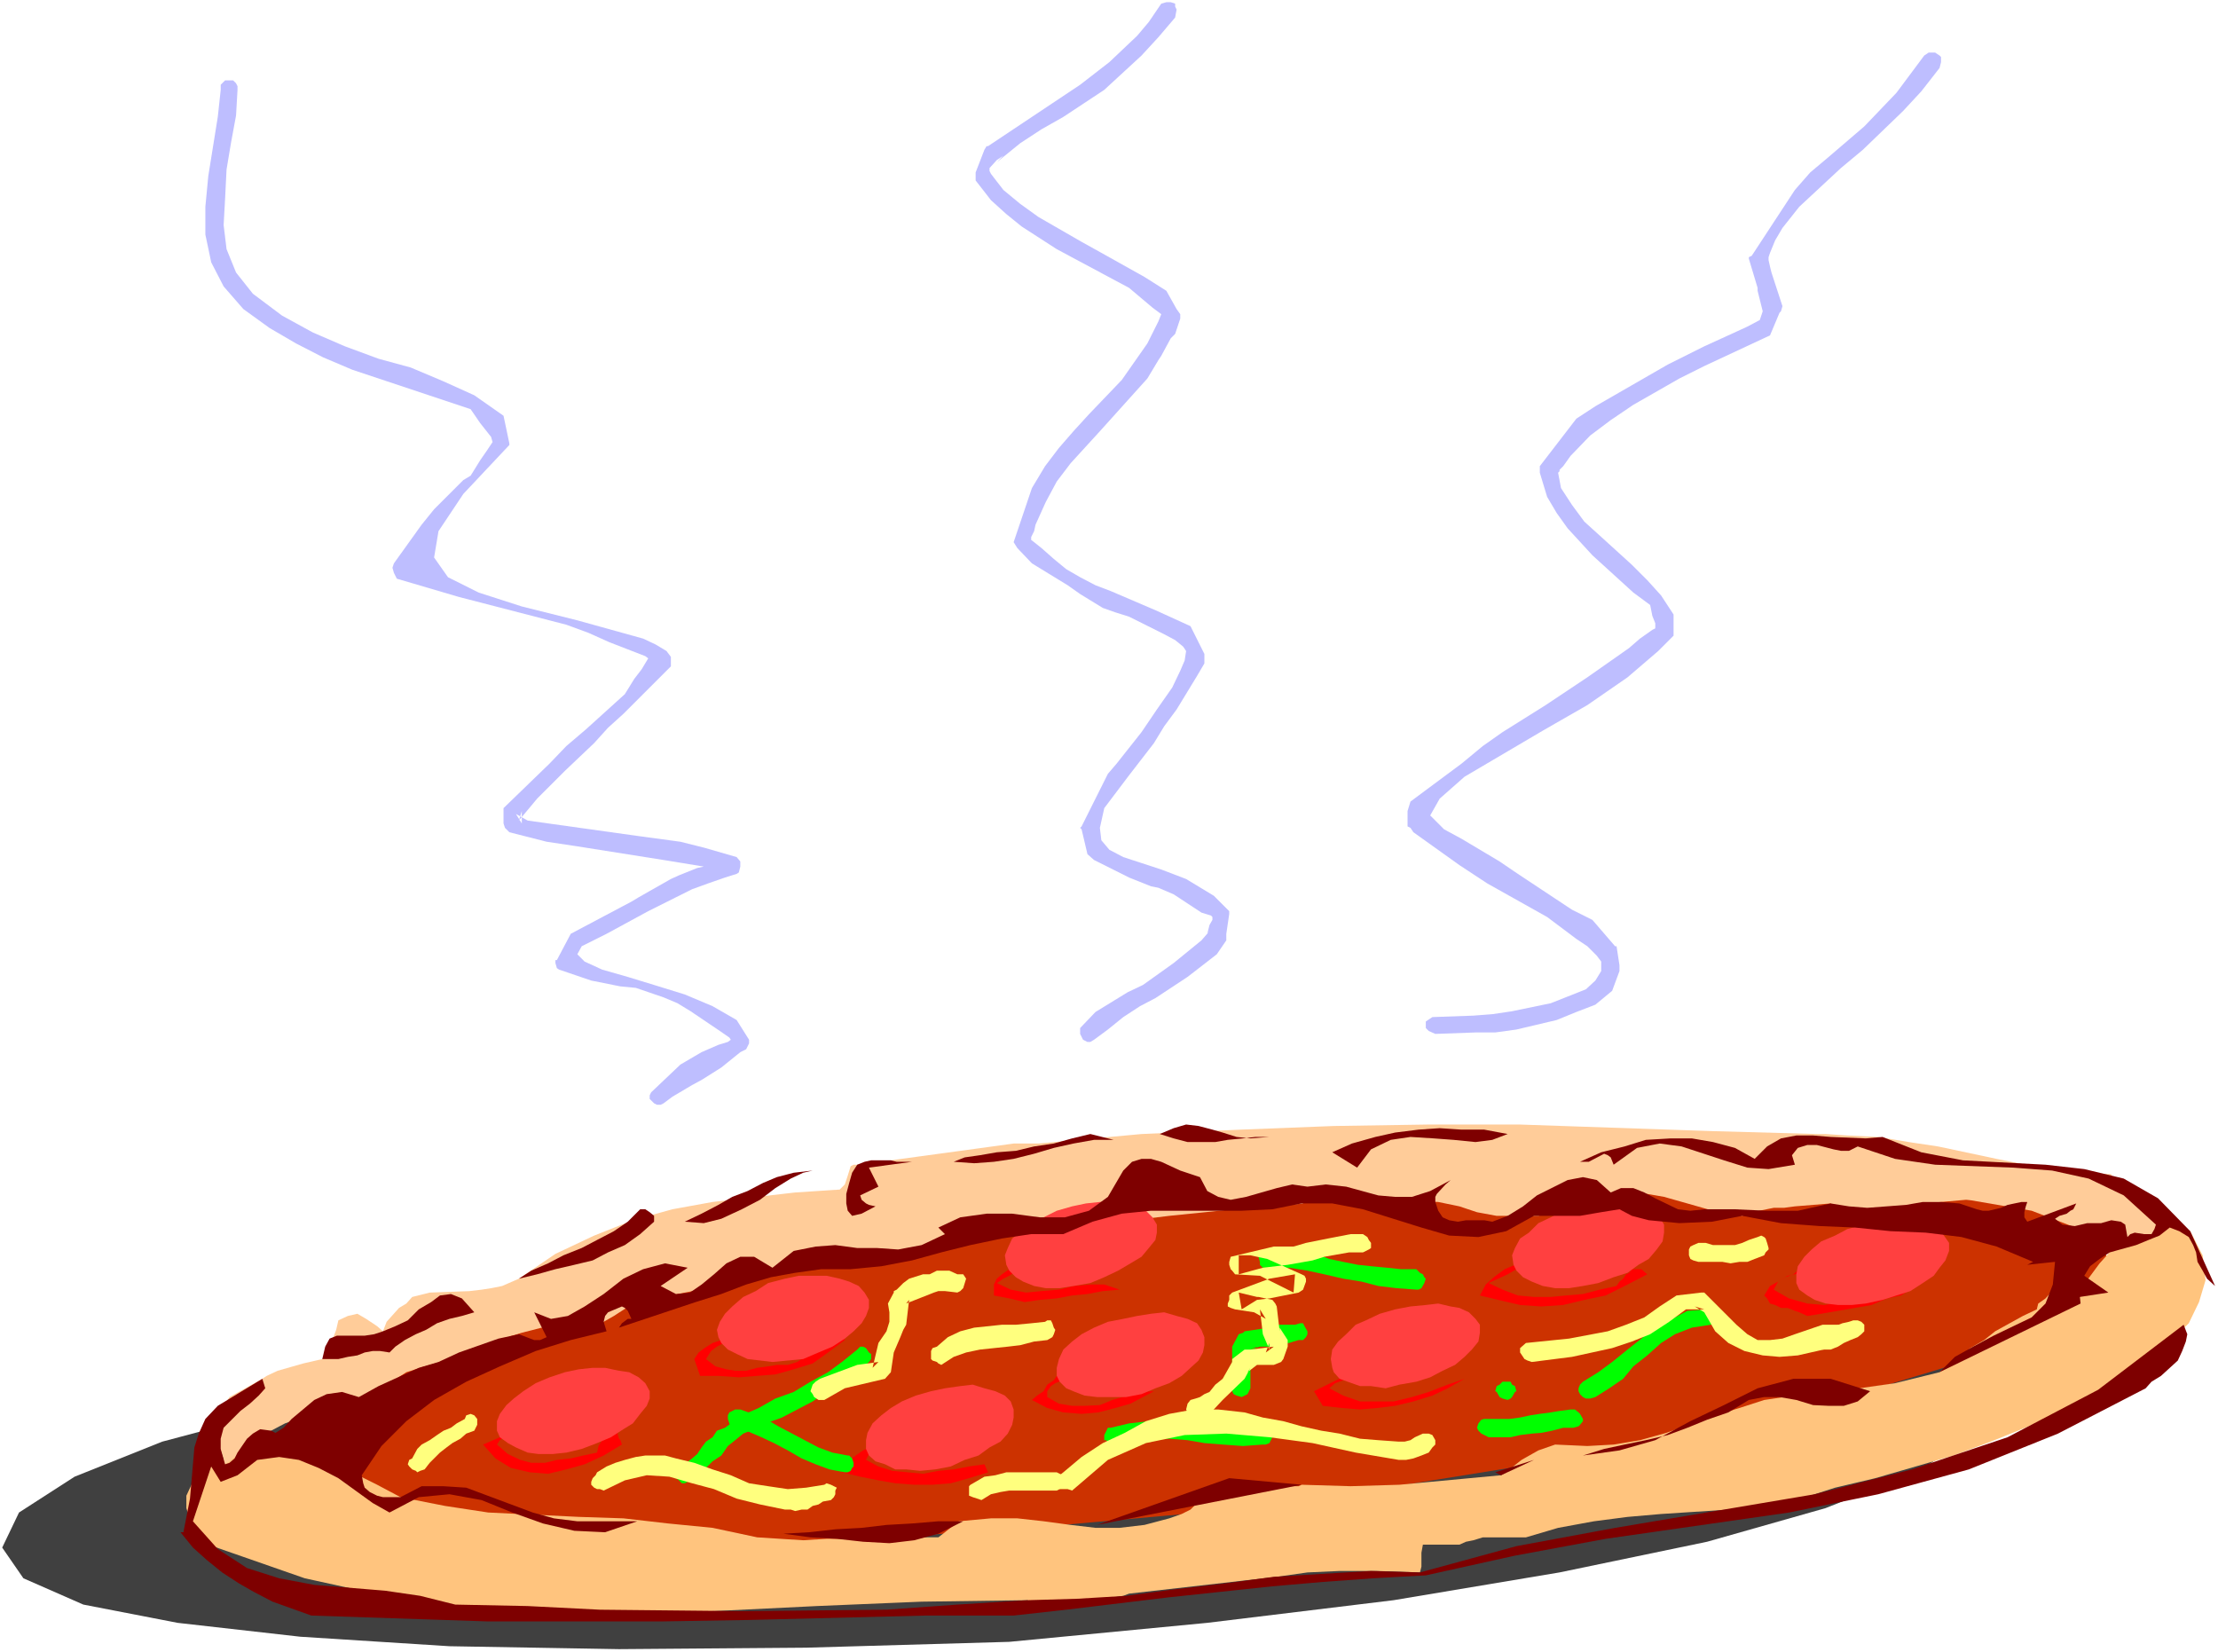 <?xml version="1.0" encoding="UTF-8" standalone="no"?>
<svg
   version="1.0"
   width="129.766mm"
   height="96.653mm"
   id="svg59"
   sodipodi:docname="Pizza 27.wmf"
   xmlns:inkscape="http://www.inkscape.org/namespaces/inkscape"
   xmlns:sodipodi="http://sodipodi.sourceforge.net/DTD/sodipodi-0.dtd"
   xmlns="http://www.w3.org/2000/svg"
   xmlns:svg="http://www.w3.org/2000/svg">
  <rect width="100%" height="100%" fill="#333333" stroke="none"/>
  <sodipodi:namedview
     id="namedview59"
     pagecolor="#ffffff"
     bordercolor="#000000"
     borderopacity="0.25"
     inkscape:showpageshadow="2"
     inkscape:pageopacity="0.0"
     inkscape:pagecheckerboard="0"
     inkscape:deskcolor="#d1d1d1"
     inkscape:document-units="mm" />
  <defs
     id="defs1">
    <pattern
       id="WMFhbasepattern"
       patternUnits="userSpaceOnUse"
       width="6"
       height="6"
       x="0"
       y="0" />
  </defs>
  <path
     style="fill:#ffffff;fill-opacity:1;fill-rule:evenodd;stroke:none"
     d="M 0,365.304 H 490.455 V 0 H 0 Z"
     id="path1" />
  <path
     style="fill:#ffcc99;fill-opacity:1;fill-rule:evenodd;stroke:none"
     d="m 95.344,296.961 102.939,-30.859 60.277,-11.31 171.619,6.14 28.926,2.747 9.211,25.204 z"
     id="path2" />
  <path
     style="fill:#404040;fill-opacity:1;fill-rule:evenodd;stroke:none"
     d="m 217.675,289.529 44.278,-2.747 41.208,-0.646 37.33,0.323 33.29,2.424 27.149,3.393 20.846,4.685 13.251,6.14 5.171,7.271 -4.202,7.432 -12.282,7.755 -20.038,7.917 -26.179,7.432 -32.643,6.786 -36.683,6.14 -41.208,5.009 -43.794,4.201 -44.925,1.293 -41.37,0.323 -37.491,-0.646 -32.966,-2.1 -27.149,-3.07 -20.846,-4.039 -13.251,-5.816 -4.686,-6.786 3.717,-7.755 12.282,-7.917 19.392,-7.755 26.826,-7.109 31.997,-7.109 37.33,-6.14 41.208,-5.17 z"
     id="path3" />
  <path
     style="fill:#cc3200;fill-opacity:1;fill-rule:evenodd;stroke:none"
     d="m 466.862,279.027 -5.01,-6.463 -12.605,-4.847 -19.715,-3.393 -25.533,-1.939 -30.542,-1.131 -35.067,1.131 -38.622,2.262 -41.208,4.201 -41.208,5.009 -38.138,6.463 -34.259,6.786 -29.573,7.594 -24.563,7.432 -18.261,7.432 -11.15,7.432 -3.394,7.271 4.686,6.14 12.605,4.685 19.392,3.716 25.371,2.1 30.704,0.323 34.906,-0.646 38.461,-2.424 41.531,-3.716 41.046,-5.493 38.138,-6.14 34.744,-7.109 29.896,-7.109 24.563,-7.432 18.261,-7.917 11.15,-7.432 z"
     id="path4" />
  <path
     style="fill:#ffc47e;fill-opacity:1;fill-rule:evenodd;stroke:none"
     d="m 484.315,272.241 -3.07,-2.1 -3.394,-0.323 -3.394,0.969 -3.394,2.1 -3.717,3.07 -3.07,3.393 -2.747,3.716 -1.616,3.716 -4.202,-2.424 -0.646,-0.646 -0.646,-0.969 -0.646,2.747 -1.454,1.616 -1.616,1.131 -0.323,1.293 -3.07,1.454 -6.141,3.393 -2.424,1.939 -3.07,1.777 -2.424,1.939 -2.262,1.777 -2.101,1.616 -9.858,2.424 -10.181,1.454 -9.858,0.969 -4.525,0.646 -4.363,0.646 -5.494,1.777 -5.333,1.616 -10.827,3.878 -5.818,1.616 -5.818,0.969 -5.818,0.323 -7.11,-0.323 -3.717,1.293 -3.717,2.1 -3.07,2.424 -1.454,0.969 -22.462,2.1 -10.827,0.323 -10.827,-0.323 -0.646,0.323 h -1.454 -2.747 -2.747 l -5.333,-0.646 -2.424,-0.323 -3.07,0.646 -1.939,0.969 -1.454,1.131 -0.646,1.293 -2.101,2.1 -1.939,0.969 -2.747,0.969 -5.494,1.454 -5.494,0.646 h -5.333 l -5.494,-0.646 -5.979,-0.808 -5.818,-0.646 h -5.818 l -7.11,0.646 -3.07,2.424 -1.454,1.131 h -5.01 -10.342 l -4.686,0.323 h -4.686 l -5.171,0.323 -10.181,-0.646 -9.858,-2.1 -9.858,-0.969 -9.858,-1.131 -9.858,-0.323 -20.038,-0.969 -9.534,-1.454 -9.858,-1.939 -5.171,-2.747 -8.08,-4.039 -5.171,-2.1 -5.333,-1.454 H 61.731 58.661 l -6.141,0.808 -2.424,0.969 -1.939,0.969 -1.454,0.808 -2.747,1.616 -1.616,2.424 -1.131,2.424 v 2.747 l 0.808,2.585 0.97,2.424 1.293,1.777 1.778,1.293 21.331,7.432 22.139,4.847 22.462,2.424 22.786,0.646 22.786,-0.646 23.109,-1.131 23.109,-0.969 23.432,-0.323 0.808,0.646 2.747,0.323 h 3.394 l 4.04,-0.323 10.181,-1.616 1.293,-0.485 25.533,-2.908 7.11,-0.808 6.787,-0.969 7.11,-0.323 h 8.242 l 9.534,0.323 0.323,-1.293 v -1.454 -1.616 l 0.323,-1.777 h 8.08 l 1.454,-0.646 1.616,-0.323 2.101,-0.646 h 4.04 5.494 l 7.11,-2.1 7.918,-1.454 7.434,-0.969 7.434,-0.646 14.867,-0.969 7.595,-1.131 7.434,-0.969 8.565,-2.747 8.888,-2.1 17.291,-5.009 8.242,-3.07 8.403,-3.393 7.918,-3.716 7.757,-4.039 5.333,-3.393 5.494,-3.393 4.686,-4.201 4.202,-4.039 2.262,-4.685 1.454,-4.847 -0.646,-5.493 z"
     id="path5" />
  <path
     style="fill:#ffcc99;fill-opacity:1;fill-rule:evenodd;stroke:none"
     d="m 49.773,323.781 -1.616,-5.009 -0.485,-3.393 0.485,-2.747 1.293,-1.777 1.293,-1.939 7.272,-4.039 v 1.293 -1.293 l 0.97,-0.646 2.424,-1.131 5.656,-1.616 4.202,-0.969 0.97,-1.454 1.616,-3.716 0.485,-1.293 0.485,-2.1 2.101,-0.969 2.101,-0.485 1.939,1.131 2.424,1.616 1.293,1.131 0.808,-2.1 2.747,-3.07 1.616,-0.969 1.293,-1.454 3.878,-0.969 8.726,-0.323 2.747,-0.323 2.101,-0.323 2.424,-0.485 3.717,-1.616 8.08,-5.493 8.565,-4.039 8.565,-3.393 8.726,-2.424 8.888,-1.616 18.261,-2.1 9.858,-0.646 1.131,-1.131 0.646,-1.939 0.646,-2.1 0.646,-0.323 h 0.808 l 5.01,-0.646 24.886,-3.393 4.686,-0.646 h 5.494 l 22.786,-2.1 21.816,-0.969 20.685,-0.808 20.685,-0.323 h 20.523 l 42.501,1.454 23.432,0.646 h 1.616 l 4.848,0.323 6.787,0.323 6.787,1.131 6.464,0.969 12.928,2.747 6.464,1.293 12.928,1.777 5.979,0.323 0.485,1.939 1.293,1.777 3.394,2.747 3.717,2.747 1.778,1.293 0.97,1.293 -0.323,0.808 -0.97,0.323 -1.454,0.323 -0.97,0.323 h -4.04 l -0.323,0.323 h -3.07 l -3.07,-0.646 -3.07,-1.131 -2.747,-1.293 -8.08,-4.362 -2.101,-0.323 -4.363,-0.485 h -9.211 l -9.211,0.808 -4.363,1.293 -4.525,1.454 -4.363,1.939 -2.101,-0.646 -5.333,-4.039 -7.918,0.646 -2.424,0.323 h -2.262 l -4.848,0.969 -2.101,0.808 -3.07,-0.485 -3.394,-0.646 -10.827,-3.07 -3.717,-0.646 -4.04,-0.323 H 356.166 l 0.97,0.969 -0.97,-0.969 -7.595,3.07 -4.04,0.969 -4.363,1.131 h -4.848 -4.363 l -4.363,-0.808 -3.878,-1.293 -4.686,-0.969 -8.726,-0.485 -4.525,0.485 -4.04,-0.485 -4.04,-0.323 -4.202,-0.969 -3.394,-1.616 -0.323,0.646 -0.323,1.616 v 0.646 l -0.323,0.808 -5.494,0.646 h -5.01 l -5.171,-0.969 -4.686,-1.131 -10.342,-2.747 -9.05,-3.07 -2.747,0.808 h -1.454 l -2.586,0.646 -1.454,1.293 -1.293,2.1 -1.778,3.07 -2.909,0.323 -3.07,0.323 -9.858,-0.646 -3.555,0.323 -3.07,0.646 -16.968,6.463 -7.11,2.1 -7.434,2.1 -7.595,1.293 -7.757,0.969 h -7.757 l -7.918,-0.323 -2.586,0.323 -4.848,3.07 -1.616,2.1 -4.525,3.393 -2.747,1.777 -2.262,1.293 -2.101,-0.323 h -5.818 l -3.717,-0.323 -3.717,-1.454 -3.394,3.878 -3.717,2.585 -4.202,1.777 -4.363,1.293 -8.565,2.424 -4.04,1.293 -6.464,4.201 -3.394,1.293 -6.787,2.424 -3.394,0.969 -6.787,2.424 -3.07,1.616 z"
     id="path6" />
  <path
     style="fill:#ff0000;fill-opacity:1;fill-rule:evenodd;stroke:none"
     d="m 106.817,319.419 8.565,-3.716 0.646,0.646 -0.323,0.485 -0.97,0.162 h -0.646 -1.454 l -0.97,0.808 -1.131,0.646 -0.646,0.969 2.424,2.1 2.747,1.293 2.424,0.646 h 3.07 l 2.586,-0.646 3.07,-0.323 2.747,-0.646 3.07,-0.646 0.323,-1.454 0.808,-1.293 v -1.131 l -0.485,-0.969 0.808,-0.646 0.97,-0.323 0.97,0.323 1.454,0.646 -0.323,0.646 0.323,1.131 0.323,0.323 0.323,0.969 -4.04,2.424 -4.202,1.939 -4.04,1.131 -4.04,0.969 -4.04,-0.323 -4.202,-0.969 -3.394,-2.1 z"
     id="path7" />
  <path
     style="fill:#7e0000;fill-opacity:1;fill-rule:evenodd;stroke:none"
     d="m 167.417,339.938 5.818,-0.808 5.656,-0.323 5.818,-0.646 5.818,-0.323 5.494,-0.646 5.656,-0.323 5.818,-0.485 h 5.494 l -5.494,2.747 -5.333,1.454 -5.494,0.646 -5.818,-0.323 -5.818,-0.646 -5.818,-0.323 -5.979,-0.808 z"
     id="path8" />
  <path
     style="fill:#7e0000;fill-opacity:1;fill-rule:evenodd;stroke:none"
     d="m 71.266,300.515 0.646,-2.747 0.97,-1.777 1.616,-0.646 h 2.101 2.101 1.939 l 2.101,-0.323 1.939,-0.646 2.747,-1.131 2.747,-1.293 2.424,-2.424 2.747,-1.616 1.939,-1.454 2.424,-0.323 2.424,0.969 2.747,3.07 -2.747,0.808 -2.747,0.646 -2.747,0.969 -2.424,1.454 -2.262,0.969 -2.424,1.293 -2.101,1.454 -1.293,1.293 -2.101,-0.323 h -1.616 l -1.778,0.323 -1.616,0.646 -2.101,0.323 -2.101,0.485 h -1.616 z"
     id="path9" />
  <path
     style="fill:#ff0000;fill-opacity:1;fill-rule:evenodd;stroke:none"
     d="m 186.163,325.558 0.97,-1.777 1.616,-1.616 2.101,-1.454 2.101,-0.969 1.939,-0.969 2.101,-0.646 2.424,-0.808 2.262,-0.323 -0.97,1.454 -1.293,0.646 -1.454,0.323 -1.293,0.323 -1.778,0.323 -1.293,0.323 -1.454,1.131 -0.646,1.293 2.747,1.454 3.07,0.969 3.394,0.323 3.394,0.323 3.394,-0.646 3.394,-0.323 3.394,-0.646 3.394,-0.485 0.808,1.777 -4.202,1.293 -4.04,1.131 -4.04,0.323 h -4.04 l -4.202,-0.323 -3.717,-0.646 -4.04,-0.808 z"
     id="path10" />
  <path
     style="fill:#7e0000;fill-opacity:1;fill-rule:evenodd;stroke:none"
     d="m 287.809,328.305 -45.248,8.886 29.25,-10.34 z"
     id="path11" />
  <path
     style="fill:#ff0000;fill-opacity:1;fill-rule:evenodd;stroke:none"
     d="m 153.52,300.515 0.97,-1.454 1.293,-0.969 1.778,-1.131 1.939,-0.646 1.454,-0.969 1.939,-0.646 2.101,-1.131 1.778,-0.646 -0.323,0.646 -1.131,0.808 -1.293,0.646 -1.778,0.969 -1.616,0.646 -2.101,1.131 -1.293,0.969 -1.131,1.777 2.101,1.616 2.424,0.646 1.939,0.323 h 2.424 l 2.424,-0.646 2.424,-0.323 1.939,-0.323 h 2.424 l 2.101,-0.646 1.616,-1.131 0.97,-1.293 1.454,-0.969 0.646,-1.777 1.293,-0.969 1.778,-0.323 2.101,0.323 0.646,1.293 -3.717,2.747 -3.394,2.424 -4.202,1.293 -4.04,1.131 -4.04,0.323 -4.04,0.323 -4.525,-0.323 h -4.04 z"
     id="path12" />
  <path
     style="fill:#7e0000;fill-opacity:1;fill-rule:evenodd;stroke:none"
     d="m 114.736,282.743 2.747,-1.777 3.717,-1.616 3.394,-1.777 4.04,-1.616 3.394,-1.777 3.717,-1.939 3.07,-2.1 2.747,-2.747 h 1.131 l 0.97,0.646 0.97,0.808 v 1.293 l -3.07,2.747 -3.394,2.424 -3.717,1.616 -3.394,1.777 -4.04,0.969 -4.202,0.969 -4.04,1.131 z"
     id="path13" />
  <path
     style="fill:#ffffff;fill-opacity:1;fill-rule:evenodd;stroke:none"
     d="m 136.067,286.782 0.808,-0.969 1.293,-0.646 1.454,-0.808 1.293,-0.646 0.646,0.646 -0.646,1.454 -1.293,0.646 -0.808,0.323 h -0.97 -0.97 z"
     id="path14" />
  <path
     style="fill:#ff0000;fill-opacity:1;fill-rule:evenodd;stroke:none"
     d="m 228.179,309.563 1.131,-0.969 1.454,-0.969 0.808,-1.454 1.454,-0.969 0.646,-0.969 1.454,-0.808 1.616,-0.323 1.778,0.323 -1.131,0.808 -0.97,0.323 -1.293,0.323 -0.97,0.646 -0.808,0.323 -0.97,0.646 -0.808,1.131 v 1.293 l 2.586,1.454 2.909,0.485 h 2.747 l 3.394,-0.162 2.747,-1.131 3.394,-0.969 2.747,-0.808 3.07,-0.162 -2.424,1.293 -2.747,1.454 -3.394,0.969 -3.717,0.969 -3.717,0.323 -4.04,-0.323 -3.555,-0.969 z"
     id="path15" />
  <path
     style="fill:#7e0000;fill-opacity:1;fill-rule:evenodd;stroke:none"
     d="m 297.344,332.99 9.05,-4.685 z"
     id="path16" />
  <path
     style="fill:#7e0000;fill-opacity:1;fill-rule:evenodd;stroke:none"
     d="m 151.419,270.141 3.717,-1.777 3.717,-1.939 3.07,-1.777 3.394,-1.293 3.394,-1.777 3.07,-1.293 3.717,-0.969 4.202,-0.485 -2.101,0.485 -2.747,1.293 -3.394,2.1 -3.394,2.585 -4.04,2.1 -4.525,2.1 -3.878,0.969 z"
     id="path17" />
  <path
     style="fill:#7e0000;fill-opacity:1;fill-rule:evenodd;stroke:none"
     d="m 339.198,322.812 -7.272,3.393 -1.293,-0.646 z"
     id="path18" />
  <path
     style="fill:#ff0000;fill-opacity:1;fill-rule:evenodd;stroke:none"
     d="m 303.646,301.162 0.485,1.293 -0.808,0.646 -1.293,0.808 -1.293,0.646 h -2.101 l -1.616,0.646 -1.778,0.646 -1.293,1.131 3.07,1.616 3.717,1.293 h 3.717 3.717 l 4.04,-0.969 3.717,-1.131 4.202,-1.616 3.717,-1.293 -3.717,2.1 -3.394,1.616 -4.202,1.293 -4.04,0.969 -4.04,0.485 -3.717,0.323 -4.04,-0.323 -4.202,-0.485 -1.939,-3.231 z"
     id="path19" />
  <path
     style="fill:#ff0000;fill-opacity:1;fill-rule:evenodd;stroke:none"
     d="m 219.776,286.459 v -2.424 l 0.646,-1.293 1.131,-0.969 1.616,-1.131 1.454,-0.646 1.939,-0.646 1.616,-0.646 2.101,-1.131 0.808,2.1 -1.454,-0.323 -1.616,0.323 -1.131,0.323 -1.293,0.646 -1.454,0.808 -0.97,0.646 -1.293,0.646 -1.454,0.969 3.07,1.454 3.394,0.646 3.394,-0.323 3.878,-0.323 3.232,-0.808 3.717,-0.323 h 3.07 l 3.394,1.131 -3.717,0.323 -3.394,0.646 -3.394,0.323 -3.394,0.646 -3.717,0.323 -3.394,0.485 -3.394,-0.808 z"
     id="path20" />
  <path
     style="fill:#7e0000;fill-opacity:1;fill-rule:evenodd;stroke:none"
     d="m 189.557,257.538 1.616,-0.646 1.454,-0.323 h 1.293 1.778 1.293 l 1.293,0.323 h 1.778 1.616 l -9.534,1.293 2.101,4.201 -4.04,1.939 0.323,0.969 0.97,0.808 0.646,0.323 1.454,0.323 -3.07,1.616 -2.101,0.485 -0.97,-1.131 -0.323,-1.616 v -2.1 l 0.646,-2.424 0.646,-2.262 z"
     id="path21" />
  <path
     style="fill:#7e0000;fill-opacity:1;fill-rule:evenodd;stroke:none"
     d="m 413.534,307.624 -2.747,2.262 -3.07,0.969 h -3.394 l -3.394,-0.162 -3.717,-1.131 -3.717,-0.646 h -3.394 l -3.394,0.646 -4.525,2.747 -4.686,1.616 -4.363,1.777 -4.363,1.616 -4.848,1.131 -4.686,0.969 -4.525,0.969 -4.686,1.454 8.08,-1.131 7.918,-2.262 7.757,-4.201 7.434,-3.554 7.434,-3.716 7.918,-2.1 h 8.242 z"
     id="path22" />
  <path
     style="fill:#7e0000;fill-opacity:1;fill-rule:evenodd;stroke:none"
     d="m 241.107,250.753 5.171,1.293 h -4.363 l -4.525,0.808 -4.363,0.969 -4.363,1.293 -4.525,1.131 -4.363,0.646 -4.363,0.323 -4.525,-0.323 2.424,-0.969 3.394,-0.485 3.717,-0.646 4.202,-0.323 4.04,-0.969 4.363,-0.646 4.04,-1.131 z"
     id="path23" />
  <path
     style="fill:#ff0000;fill-opacity:1;fill-rule:evenodd;stroke:none"
     d="m 327.24,286.459 1.293,-2.424 1.778,-1.616 2.424,-1.777 2.262,-0.969 2.424,-0.969 2.424,-1.454 2.262,-0.969 2.424,-1.454 1.454,2.1 -2.101,0.323 -2.101,0.646 -2.262,0.808 -1.778,0.969 -2.424,0.969 -1.939,1.131 -2.101,0.969 -2.101,0.969 3.07,1.454 3.394,1.293 3.555,0.323 h 3.717 l 3.394,-0.323 3.717,-0.323 3.717,-0.969 3.717,-0.808 0.646,-0.969 0.808,-0.646 0.646,-0.969 0.646,-0.323 0.646,-0.808 h 1.131 0.97 l 1.293,1.131 -4.363,2.262 -4.848,2.424 -4.686,0.969 -4.686,1.131 -4.848,0.323 -4.686,-0.323 -4.848,-1.131 z"
     id="path24" />
  <path
     style="fill:#ffffff;fill-opacity:1;fill-rule:evenodd;stroke:none"
     d="m 261.953,265.778 -4.04,-1.454 z"
     id="path25" />
  <path
     style="fill:#7e0000;fill-opacity:1;fill-rule:evenodd;stroke:none"
     d="m 256.459,250.753 3.07,-1.293 2.747,-0.808 2.747,0.323 3.07,0.808 2.262,0.646 3.07,0.969 3.07,0.323 4.202,-0.323 h -3.07 l -2.747,0.323 -3.394,0.323 -2.747,0.485 h -3.07 -3.07 l -3.07,-0.808 z"
     id="path26" />
  <path
     style="fill:#000000;fill-opacity:1;fill-rule:evenodd;stroke:none"
     d="m 418.705,304.878 4.363,-1.454 z"
     id="path27" />
  <path
     style="fill:#7e0000;fill-opacity:1;fill-rule:evenodd;stroke:none"
     d="m 294.596,254.792 4.363,-1.939 5.171,-1.454 4.363,-0.969 5.171,-0.646 4.686,-0.323 4.848,0.323 h 5.01 l 5.171,0.969 -3.394,1.293 -3.717,0.485 -4.848,-0.485 -4.363,-0.323 -5.171,-0.323 -4.363,0.646 -4.363,2.1 -3.07,4.039 z"
     id="path28" />
  <path
     style="fill:#ff0000;fill-opacity:1;fill-rule:evenodd;stroke:none"
     d="m 390.102,286.459 1.293,-2.1 1.778,-0.969 1.616,-0.969 1.778,-0.646 1.293,-1.131 1.778,-0.323 2.101,-0.969 1.616,-0.969 -0.323,0.969 -0.646,0.646 -1.778,0.323 -1.616,0.646 -2.101,0.808 -1.616,0.323 -2.101,1.293 -0.97,1.777 3.394,1.939 4.04,1.131 3.717,0.323 4.04,-0.646 4.202,-1.131 4.04,-0.969 4.04,-1.454 3.717,-0.646 -0.97,1.454 -2.101,1.293 -3.07,0.646 -3.394,1.454 -3.717,0.646 -3.717,0.646 -3.717,0.646 -3.07,0.485 -1.778,-0.808 -0.97,-0.323 -1.616,-0.646 h -1.454 l -1.293,-0.646 -1.131,-0.323 -0.646,-1.131 z"
     id="path29" />
  <path
     style="fill:#ff4040;fill-opacity:1;fill-rule:evenodd;stroke:none"
     d="m 124.917,303.423 3.07,-0.646 3.07,-0.323 h 2.747 l 3.07,0.646 2.262,0.323 2.101,1.131 1.454,1.293 0.97,1.777 v 1.616 l -0.646,1.616 -1.454,1.777 -1.616,2.1 -2.101,1.293 -2.747,1.777 -3.07,1.293 -3.394,1.293 -3.394,0.808 -3.07,0.323 h -3.07 l -2.424,-0.323 -2.586,-1.131 -1.778,-0.969 -1.778,-1.293 -0.646,-1.454 v -2.1 l 0.646,-1.616 1.454,-1.939 1.616,-1.454 2.101,-1.616 2.747,-1.777 3.07,-1.293 z"
     id="path30" />
  <path
     style="fill:#ff4040;fill-opacity:1;fill-rule:evenodd;stroke:none"
     d="m 173.558,282.743 3.07,-0.646 h 3.394 2.747 l 2.909,0.646 2.101,0.646 2.101,0.969 1.293,1.454 0.97,1.616 v 1.777 l -0.646,1.777 -0.97,1.616 -1.778,1.777 -1.939,1.616 -2.747,1.777 -3.07,1.293 -3.394,1.454 -3.394,0.323 -3.394,0.323 -2.747,-0.323 -2.747,-0.323 -2.424,-1.131 -1.939,-0.969 -1.454,-1.454 -0.646,-1.293 -0.323,-1.616 0.646,-1.777 1.131,-1.777 1.616,-1.616 2.424,-2.1 2.747,-1.293 2.747,-1.777 z"
     id="path31" />
  <path
     style="fill:#ff4040;fill-opacity:1;fill-rule:evenodd;stroke:none"
     d="m 205.878,307.624 3.07,-0.646 3.394,-0.485 2.747,-0.323 2.586,0.808 2.424,0.646 2.101,0.969 1.293,1.293 0.646,1.777 v 1.777 l -0.323,1.616 -0.97,1.939 -1.616,1.777 -2.424,1.293 -2.424,1.777 -3.07,0.969 -3.07,1.454 -3.394,0.646 -3.394,0.323 -3.07,-0.323 h -2.424 l -2.262,-1.131 -2.101,-0.646 -1.454,-1.293 -0.646,-1.454 v -1.939 l 0.323,-1.616 1.131,-2.1 1.939,-1.777 2.101,-1.616 2.424,-1.454 3.07,-1.293 z"
     id="path32" />
  <path
     style="fill:#ff4040;fill-opacity:1;fill-rule:evenodd;stroke:none"
     d="m 237.067,266.748 3.07,-0.646 3.07,-0.323 h 3.07 l 2.747,0.646 2.424,0.323 1.939,0.969 1.454,1.454 0.97,1.616 v 1.777 l -0.323,1.616 -1.454,1.777 -1.616,1.939 -2.424,1.454 -2.747,1.616 -3.07,1.454 -3.07,1.293 -3.717,0.646 -3.07,0.485 h -3.07 l -2.586,-0.485 -2.424,-0.969 -1.616,-0.969 -1.454,-1.454 -0.646,-1.293 -0.323,-2.1 0.646,-1.616 0.97,-2.1 1.778,-1.293 2.424,-2.1 2.747,-1.293 2.909,-1.454 z"
     id="path33" />
  <path
     style="fill:#ff4040;fill-opacity:1;fill-rule:evenodd;stroke:none"
     d="m 308.494,289.529 3.394,-0.646 3.394,-0.323 2.747,-0.323 2.747,0.646 1.939,0.323 2.101,0.969 1.454,1.454 0.97,1.293 v 1.777 l -0.323,1.939 -1.454,1.777 -1.616,1.616 -2.101,1.777 -2.747,1.293 -2.747,1.454 -3.07,0.969 -3.717,0.646 -3.07,0.808 -3.232,-0.485 h -2.424 l -2.747,-0.969 -1.778,-0.646 -1.293,-1.454 -0.323,-0.969 -0.323,-1.939 0.323,-2.1 1.293,-1.777 1.778,-1.616 2.101,-2.1 2.262,-0.969 3.07,-1.454 z"
     id="path34" />
  <path
     style="fill:#ff4040;fill-opacity:1;fill-rule:evenodd;stroke:none"
     d="m 349.379,266.748 3.394,-0.646 3.07,-0.323 h 3.07 l 2.586,0.646 2.424,0.323 1.778,0.969 1.293,1.454 0.97,1.616 v 1.777 l -0.323,1.939 -1.293,1.777 -1.778,2.1 -2.262,1.293 -2.424,1.777 -3.07,0.969 -3.394,1.293 -3.394,0.646 -3.07,0.485 h -3.07 l -2.747,-0.485 -2.424,-0.969 -1.939,-0.969 -1.454,-1.454 -0.646,-1.293 -0.323,-2.1 0.646,-1.616 1.131,-2.1 1.939,-1.293 2.101,-2.1 2.747,-1.293 2.747,-1.454 z"
     id="path35" />
  <path
     style="fill:#ff4040;fill-opacity:1;fill-rule:evenodd;stroke:none"
     d="m 412.241,270.787 3.07,-0.646 3.394,-0.323 h 2.747 l 2.747,0.646 2.262,0.323 2.101,0.969 1.293,1.454 1.131,1.616 v 1.777 l -0.808,2.1 -1.293,1.616 -1.293,1.777 -2.424,1.616 -2.747,1.777 -3.07,0.969 -3.07,0.969 -3.717,0.808 -3.07,0.323 h -3.07 l -2.747,-0.323 -2.424,-0.808 -1.616,-0.969 -1.778,-1.293 -0.646,-1.454 v -1.939 l 0.323,-1.777 1.454,-2.1 1.616,-1.616 2.101,-1.777 3.07,-1.293 2.747,-1.454 z"
     id="path36" />
  <path
     style="fill:#ff4040;fill-opacity:1;fill-rule:evenodd;stroke:none"
     d="m 248.379,291.629 3.07,-0.646 3.07,-0.485 2.909,-0.323 2.747,0.808 2.424,0.646 2.101,0.969 0.97,1.454 0.646,1.616 v 1.777 l -0.323,1.616 -0.97,1.777 -1.778,1.616 -1.939,1.777 -2.747,1.616 -3.07,1.131 -3.07,1.293 -3.394,0.646 h -3.394 -3.07 l -2.747,-0.323 -2.101,-0.808 -1.939,-0.808 -1.454,-1.454 -0.646,-1.293 v -1.777 l 0.485,-1.939 0.97,-2.1 1.939,-1.777 2.101,-1.616 2.747,-1.454 3.07,-1.293 z"
     id="path37" />
  <path
     style="fill:#7e0000;fill-opacity:1;fill-rule:evenodd;stroke:none"
     d="m 484.315,272.241 -7.11,-7.271 -7.595,-4.362 -8.726,-2.1 -8.565,-0.969 -18.261,-0.969 -9.211,-1.777 -8.565,-3.393 -3.717,0.323 -7.757,-0.323 -3.878,-0.323 h -3.717 l -3.394,0.646 -3.07,1.777 -2.747,2.747 -4.363,-2.424 -4.848,-1.293 -4.686,-0.808 h -4.686 l -5.494,0.323 -4.686,1.454 -5.171,1.293 -4.686,2.1 h 0.97 0.97 l 3.394,-1.777 0.808,0.323 0.646,0.485 0.646,1.616 5.171,-3.716 5.01,-0.969 4.848,0.646 9.373,3.07 5.171,1.616 4.686,0.323 5.818,-0.969 -0.646,-2.1 1.293,-1.616 2.101,-0.646 h 2.101 l 3.717,0.969 1.616,0.323 h 1.778 l 1.939,-0.969 8.242,2.747 8.888,1.293 17.291,0.646 8.565,0.646 8.08,1.777 7.757,3.716 7.11,6.463 -0.323,0.969 -0.646,1.131 h -0.646 -0.97 l -2.101,-0.323 -0.97,0.323 -0.646,0.646 -0.485,-2.747 -0.97,-0.646 -2.101,-0.323 -2.262,0.646 h -3.07 l -2.747,0.646 -2.747,-0.323 -1.616,-1.293 0.97,-0.646 1.616,-0.485 0.808,-0.646 0.646,-0.323 0.646,-1.293 -10.827,4.039 -0.646,-0.969 v -1.131 l 0.323,-1.293 0.323,-0.969 h -1.293 l -3.07,0.646 -1.454,0.646 -2.747,0.646 h -1.293 l -1.293,-0.323 -3.878,-1.293 -4.04,-0.323 h -4.04 l -3.717,0.646 -8.565,0.646 -4.04,-0.323 -4.04,-0.646 -7.272,1.616 h -3.394 -3.394 l -7.11,-0.323 h -3.394 -3.394 l -3.07,0.323 -2.747,-0.323 -5.01,-2.424 -2.424,-1.293 -2.424,-0.969 h -2.747 l -2.262,0.969 -3.07,-2.747 -3.07,-0.646 -3.394,0.646 -6.787,3.393 -3.07,2.424 -3.394,2.1 -3.394,1.293 -1.778,-0.323 h -4.04 l -1.778,0.323 -1.939,-0.323 -1.454,-0.646 -0.97,-1.454 -0.646,-1.939 v -1.131 l 0.323,-0.646 1.939,-2.1 1.131,-0.969 -4.525,2.424 -4.04,1.293 h -3.717 l -3.717,-0.323 -7.11,-1.939 -4.525,-0.485 -4.04,0.485 -3.394,-0.485 -3.394,0.808 -3.394,0.969 -3.394,0.969 -3.394,0.646 -2.747,-0.646 -2.424,-1.293 -1.616,-3.07 -4.363,-1.454 -4.202,-1.939 -2.262,-0.646 h -2.101 l -2.101,0.646 -1.939,1.939 -3.394,5.816 -4.202,3.07 -5.333,1.454 h -5.494 l -6.141,-0.808 h -5.656 l -5.818,0.808 -4.848,2.262 1.454,1.454 -5.171,2.424 -5.171,0.969 -4.686,-0.323 h -4.363 l -4.848,-0.646 -4.363,0.323 -4.848,0.969 -4.686,3.716 -4.04,-2.424 h -3.07 l -3.07,1.454 -2.747,2.424 -2.747,2.262 -2.586,1.777 -3.07,0.323 -3.394,-1.777 5.979,-4.039 -5.01,-0.969 -4.848,1.293 -4.363,2.1 -4.363,3.393 -4.202,2.747 -3.717,2.1 -3.717,0.646 -3.717,-1.454 2.747,5.493 -1.454,0.646 h -1.293 l -3.394,-1.293 -4.525,0.969 -8.726,3.07 -4.525,2.1 -4.363,1.293 -8.888,4.039 -4.363,2.424 -3.717,-1.131 -3.394,0.485 -2.747,1.293 -5.01,4.201 -1.778,1.939 -1.778,1.131 -0.97,-0.485 -2.424,-0.323 -1.616,0.969 -1.293,1.131 -2.101,3.07 -0.646,1.293 -1.131,0.969 -0.97,0.323 -0.97,-3.393 v -2.262 l 0.646,-2.424 3.717,-3.716 2.101,-1.616 1.939,-1.777 1.454,-1.616 -0.646,-2.1 -9.858,5.978 -2.747,2.908 -1.454,3.231 -0.97,3.07 -0.646,7.594 -0.323,3.716 -1.454,7.432 h -0.646 l 2.747,3.393 3.07,2.747 3.394,2.747 3.717,2.424 3.394,1.939 4.04,2.1 8.565,3.07 38.784,1.293 h 39.107 l 19.23,-0.323 38.784,-0.969 h 19.392 l 11.635,-1.293 22.786,-2.747 22.786,-2.424 11.15,-0.969 11.15,-0.808 11.635,-0.646 19.715,-4.362 20.038,-3.716 40.562,-5.816 19.715,-4.039 20.038,-5.493 19.715,-7.917 19.392,-10.017 1.293,-1.454 2.101,-1.293 3.717,-3.393 0.97,-2.1 0.808,-2.1 0.323,-1.616 -0.808,-2.1 -18.907,14.379 -20.038,10.502 -21.17,7.109 -21.493,5.493 -44.117,7.432 -21.816,4.039 -21.331,5.816 -10.827,-0.323 -10.989,0.646 -10.504,0.646 -10.827,1.454 -10.989,1.293 -10.827,1.454 -10.827,0.646 -10.989,0.323 -15.514,0.969 -15.675,1.131 -31.674,0.323 -31.674,-0.323 -15.998,-0.808 -15.998,-0.323 -7.757,-1.939 -7.757,-1.131 -15.675,-1.293 -7.757,-1.454 -7.11,-2.262 -6.464,-4.201 -5.494,-6.14 4.04,-12.118 2.101,3.393 3.717,-1.454 4.363,-3.393 4.848,-0.646 4.363,0.646 4.363,1.777 4.363,2.262 7.595,5.493 3.717,2.1 6.464,-3.393 6.787,-0.646 7.11,1.293 6.787,2.747 6.787,2.424 6.949,1.616 6.787,0.323 7.11,-2.424 h -13.251 l -5.171,-0.646 -4.686,-1.293 -14.706,-5.493 -5.01,-0.323 H 93.243 L 88.557,331.051 h -1.454 -0.97 -1.454 l -1.293,-0.323 -1.616,-0.808 -1.131,-0.969 -0.323,-0.969 -0.323,-1.777 4.363,-6.463 5.494,-5.493 6.141,-4.685 7.11,-4.039 7.434,-3.393 7.918,-3.393 7.757,-2.424 7.918,-1.939 -0.646,-2.1 0.323,-1.293 0.646,-0.808 3.07,-1.293 0.646,0.323 0.646,0.646 0.808,1.777 h -0.808 l -1.293,0.969 -0.646,0.969 11.15,-3.716 5.818,-1.939 5.656,-1.777 5.494,-2.1 5.494,-1.616 5.333,-0.969 5.818,-0.808 h 6.464 l 6.787,-0.646 6.787,-1.293 6.464,-1.777 6.464,-1.616 6.949,-1.454 6.464,-0.969 h 7.11 l 6.464,-2.747 6.464,-1.777 6.464,-0.646 h 13.574 6.464 l 6.787,-0.323 6.464,-1.293 h 6.787 l 6.787,1.293 12.928,4.039 6.141,1.777 6.464,0.323 6.141,-1.293 6.141,-3.393 h 2.586 7.595 l 4.686,-0.808 4.04,-0.646 2.747,1.454 3.717,0.969 6.787,0.646 7.272,-0.323 6.626,-1.293 8.565,1.616 8.565,0.646 7.757,0.323 7.918,0.808 7.757,0.323 7.918,0.969 7.757,2.1 8.08,3.393 -1.293,0.646 6.141,-0.646 -0.485,5.009 -1.616,4.201 -3.07,3.07 -4.04,1.939 -4.363,2.1 -4.525,2.424 -4.04,2.262 -3.394,3.393 31.189,-15.187 -0.162,-1.454 6.302,-0.969 -5.333,-3.716 1.293,-2.1 2.101,-1.616 2.262,-1.454 5.818,-1.616 2.747,-1.131 2.424,-0.969 2.262,-1.777 2.101,0.808 2.101,1.293 0.97,1.777 0.646,1.616 0.323,2.1 1.131,1.939 0.97,1.777 1.778,1.616 z"
     id="path38" />
  <path
     style="fill:#00ff00;fill-opacity:1;fill-rule:evenodd;stroke:none"
     d="m 152.065,327.659 2.101,-1.454 1.616,-1.293 1.778,-1.777 1.939,-1.293 1.454,-2.1 1.616,-1.293 1.778,-1.454 1.616,-0.646 3.394,-1.616 3.555,-1.293 3.394,-1.777 3.394,-1.777 3.07,-2.1 2.909,-1.939 2.747,-1.939 3.07,-2.1 0.646,-0.646 0.485,-0.646 v -1.131 l -0.485,-0.323 -0.646,-0.969 -0.646,-0.323 h -0.646 l -0.646,0.646 -3.394,2.747 -3.07,2.262 -3.878,2.1 -3.717,2.262 -4.04,1.454 -3.717,2.1 -3.717,1.616 -3.717,2.747 -1.778,0.646 -0.97,1.454 -1.454,0.969 -0.97,1.293 -0.97,1.454 -1.131,0.969 -1.293,0.969 -1.616,0.808 -0.323,0.323 -0.323,0.646 -0.323,0.646 0.323,0.969 0.646,0.485 0.646,0.646 h 0.646 z"
     id="path39" />
  <path
     style="fill:#00ff00;fill-opacity:1;fill-rule:evenodd;stroke:none"
     d="m 246.278,319.419 4.04,-0.969 4.202,-0.323 h 4.04 l 4.04,0.323 3.717,0.646 4.04,0.323 4.525,0.323 4.363,-0.323 h 0.646 l 0.808,-0.323 0.323,-0.646 0.323,-0.646 -0.323,-0.969 -0.323,-0.808 -0.808,-0.323 h -0.646 -4.363 l -4.525,-0.323 -4.04,-0.323 -4.04,-0.323 -4.04,-0.808 -4.202,0.323 -4.363,0.485 -4.04,0.969 h -0.646 l -0.323,0.646 -0.485,0.969 v 1.131 h 0.485 l 0.323,0.646 0.646,0.323 z"
     id="path40" />
  <path
     style="fill:#00ff00;fill-opacity:1;fill-rule:evenodd;stroke:none"
     d="m 276.497,306.978 v -1.454 -1.293 -1.454 -0.969 -2.747 l -0.646,1.454 2.101,-2.747 -1.454,0.646 2.101,-0.646 h 0.97 1.131 0.97 0.97 l 1.131,-0.808 h 1.293 l 0.97,-0.323 1.131,-0.323 h 0.97 l 0.646,-0.646 0.323,-0.646 v -0.646 l -0.646,-1.131 -0.323,-0.646 h -0.646 l -1.131,0.323 h -1.293 -1.778 -1.293 l -1.293,0.646 -5.494,0.808 -0.323,0.323 -0.97,0.323 -1.454,2.747 v 0.646 0.646 4.362 1.131 0.646 0.646 1.131 0.646 l 0.323,0.646 0.646,0.323 1.131,0.323 0.646,-0.323 0.646,-0.323 0.323,-0.646 z"
     id="path41" />
  <path
     style="fill:#00ff00;fill-opacity:1;fill-rule:evenodd;stroke:none"
     d="m 330.633,307.624 0.323,0.162 0.646,1.131 0.646,0.323 1.131,0.323 0.646,-0.323 0.323,-0.323 0.646,-1.131 0.323,-0.162 -0.323,-1.131 -0.646,-0.323 -0.323,-0.646 h -0.646 -1.131 l -0.646,0.646 -0.646,0.323 z"
     id="path42" />
  <path
     style="fill:#00ff00;fill-opacity:1;fill-rule:evenodd;stroke:none"
     d="m 352.772,308.917 3.07,-1.939 3.07,-2.1 2.262,-2.747 3.07,-2.424 3.07,-2.747 3.07,-1.939 3.717,-1.454 4.202,-0.646 0.485,-0.323 0.808,-0.323 0.323,-0.323 0.323,-0.323 -0.646,-1.131 -0.808,-0.646 -0.485,-0.323 h -0.808 l -4.363,0.323 -3.394,1.777 -3.717,1.616 -3.07,2.747 -3.07,2.424 -3.394,2.747 -3.07,2.262 -3.394,2.1 -0.646,0.646 -0.323,0.808 v 0.646 l 0.323,0.646 0.646,0.646 0.646,0.323 h 0.97 z"
     id="path43" />
  <path
     style="fill:#00ff00;fill-opacity:1;fill-rule:evenodd;stroke:none"
     d="m 281.345,280.319 h 3.717 l 4.04,0.646 3.717,0.808 4.202,0.969 4.04,0.646 3.717,0.969 4.04,0.485 4.363,0.323 h 0.485 l 0.646,-0.323 0.646,-1.131 0.323,-0.969 -0.323,-0.323 -0.323,-0.646 -0.646,-0.323 -0.808,-0.808 h -3.394 l -3.07,-0.323 -3.394,-0.323 -3.07,-0.323 -3.232,-0.646 -3.07,-0.646 -3.07,-1.131 -3.07,-0.969 -1.131,-0.323 h -0.97 -0.97 -0.97 -1.131 -0.97 -0.97 l -0.808,0.323 -0.97,0.323 -0.646,0.646 v 0.646 l 0.323,1.131 v 0.646 l 0.646,0.646 h 0.97 z"
     id="path44" />
  <path
     style="fill:#00ff00;fill-opacity:1;fill-rule:evenodd;stroke:none"
     d="m 162.246,315.703 2.747,0.646 3.394,1.454 2.747,1.293 3.07,1.616 3.07,1.777 3.07,1.293 3.07,1.131 3.394,0.646 h 0.646 l 0.646,-0.323 0.323,-0.646 0.323,-0.323 v -0.808 l -0.323,-0.969 -0.646,-0.646 h -0.323 l -3.394,-0.646 -3.07,-1.131 -3.07,-1.616 -2.747,-1.454 -3.07,-1.616 -2.747,-1.616 -2.909,-1.131 -2.747,-0.969 h -1.131 l -0.646,0.323 -0.646,0.323 -0.323,0.646 v 0.808 l 0.323,0.969 0.323,0.646 z"
     id="path45" />
  <path
     style="fill:#00ff00;fill-opacity:1;fill-rule:evenodd;stroke:none"
     d="m 329.179,317.803 h 2.101 2.747 l 2.101,-0.485 2.586,-0.323 2.101,-0.162 2.424,-0.485 2.424,-0.646 h 2.262 l 1.131,-0.323 0.323,-0.323 0.646,-0.808 v -0.485 l -0.646,-1.131 -0.323,-0.323 -0.808,-0.646 h -0.97 l -2.424,0.323 -1.939,0.323 -2.424,0.323 -2.101,0.323 -2.262,0.485 -2.424,0.323 h -2.424 -2.101 -0.97 l -0.646,0.162 -0.646,0.808 -0.323,0.969 0.323,0.646 0.646,0.646 0.646,0.323 z"
     id="path46" />
  <path
     style="fill:#ffff7e;fill-opacity:1;fill-rule:evenodd;stroke:none"
     d="m 404.808,298.415 1.616,-0.646 1.293,-0.808 1.454,-0.646 1.616,-0.646 0.808,-0.646 0.646,-0.646 v -0.808 -0.646 l -0.646,-0.646 -0.808,-0.323 h -0.97 l -0.97,0.323 -1.454,0.323 -1.616,0.646 -1.454,0.808 -1.616,0.969 h -0.323 l -0.323,0.646 -0.323,0.969 0.646,1.131 v 0.323 l 0.646,0.323 h 0.646 z"
     id="path47" />
  <path
     style="fill:#ffff7e;fill-opacity:1;fill-rule:evenodd;stroke:none"
     d="m 211.696,281.773 -1.778,-0.808 h -2.747 l -1.616,0.808 h -1.454 l -3.07,0.969 -1.293,0.969 -1.454,1.454 -0.646,0.323 v 0.323 l -1.293,2.424 0.323,1.939 v 1.131 0.969 l -0.646,2.1 -1.778,2.585 -1.293,5.493 1.293,-1.293 -4.686,0.646 -8.242,3.07 -0.97,0.646 -0.646,0.646 -0.485,1.454 0.485,0.646 0.323,0.646 0.97,0.646 h 0.323 0.97 l 3.394,-1.939 1.131,-0.646 8.888,-2.1 1.293,-1.454 0.646,-4.362 1.454,-3.393 0.646,-1.616 0.646,-1.131 0.646,-5.493 -0.646,0.808 6.141,-2.424 0.97,-0.323 h 1.454 l 2.747,0.323 0.646,-0.323 0.646,-0.646 0.646,-2.1 -0.646,-0.969 h -0.646 z"
     id="path48" />
  <path
     style="fill:#ffff7e;fill-opacity:1;fill-rule:evenodd;stroke:none"
     d="m 208.141,301.808 2.747,-1.777 2.747,-0.969 3.07,-0.646 3.07,-0.323 3.07,-0.323 2.747,-0.323 3.07,-0.808 2.909,-0.323 1.131,-0.646 0.323,-0.646 0.323,-0.969 -0.323,-0.485 -0.323,-0.969 -0.323,-0.646 h -0.808 l -0.485,0.323 -3.07,0.323 -3.394,0.323 h -3.07 l -3.07,0.323 -3.07,0.323 -3.07,0.808 -2.747,1.293 -2.424,2.1 -0.97,0.323 -0.323,0.646 v 0.646 1.131 l 0.323,0.323 0.97,0.323 0.323,0.323 z"
     id="path49" />
  <path
     style="fill:#ffff7e;fill-opacity:1;fill-rule:evenodd;stroke:none"
     d="m 237.067,329.597 7.918,-6.786 8.403,-3.716 8.565,-1.777 9.211,-0.323 9.534,0.808 9.534,1.293 9.534,2.1 9.534,1.616 h 1.616 l 1.616,-0.323 1.778,-0.646 1.616,-0.646 0.808,-1.131 0.646,-0.646 v -0.646 -0.323 l -0.646,-1.131 -0.808,-0.323 h -0.97 -0.323 l -1.778,0.808 -0.97,0.646 -1.293,0.323 h -1.293 l -4.525,-0.323 -4.04,-0.323 -4.525,-1.131 -4.04,-0.646 -4.363,-0.969 -4.04,-1.131 -4.525,-0.808 -4.04,-1.131 -5.818,-0.646 h -5.494 l -5.333,0.969 -5.171,1.616 -4.686,2.585 -4.848,2.262 -4.686,3.07 -4.04,3.393 -0.808,0.646 -0.162,0.646 v 1.131 l 0.162,0.969 v 0.323 h 0.808 0.97 z"
     id="path50" />
  <path
     style="fill:#ffff7e;fill-opacity:1;fill-rule:evenodd;stroke:none"
     d="m 265.347,313.764 2.747,-1.777 2.262,-2.424 4.848,-4.685 1.293,-2.424 -0.646,0.969 2.101,-1.616 h -1.454 5.171 l 1.616,-0.646 0.485,-0.646 0.97,-2.747 v -1.454 l -1.778,-2.747 v 0.808 l -0.646,-5.493 -0.323,-0.646 -0.646,-0.808 -3.07,-0.646 h -0.323 l -4.04,-0.969 0.646,3.716 3.394,-2.1 2.747,-0.323 6.464,-1.293 0.97,-0.646 0.646,-1.777 v -0.646 l -0.323,-0.646 -0.646,-0.323 -6.141,-2.747 -1.454,-0.646 -2.262,-0.485 -1.454,-0.323 h -2.586 v 4.201 l 5.333,-1.454 5.494,-0.646 5.494,-0.969 2.586,-0.808 5.494,-0.969 h 3.07 l 0.646,-0.323 0.646,-0.323 0.485,-0.323 v -1.131 l -0.485,-0.646 -0.323,-0.646 -0.97,-0.646 h -2.747 l -5.01,0.969 -4.848,0.969 -2.747,0.808 h -1.939 -2.424 l -9.534,2.262 -0.323,1.131 v 0.646 l 0.323,0.969 0.323,0.323 0.646,0.808 5.494,0.323 -0.646,-0.323 8.08,4.039 0.323,-4.039 -5.656,0.969 -8.242,3.07 -0.646,0.646 v 0.969 l -0.323,0.808 v 0.646 l 0.646,0.323 0.97,0.323 4.202,0.646 2.586,1.454 -1.293,-2.1 0.646,5.493 1.454,3.393 v -1.454 l -0.808,2.1 1.778,-1.293 -5.171,0.646 h -1.293 l -2.747,2.1 v 0.646 l -2.101,3.716 -1.616,1.293 -1.293,1.616 -1.131,0.485 -0.97,0.646 -0.97,0.323 -1.131,0.323 -0.646,0.808 -0.323,1.293 0.646,1.293 0.97,0.485 h 0.808 z"
     id="path51" />
  <path
     style="fill:#ffff7e;fill-opacity:1;fill-rule:evenodd;stroke:none"
     d="m 338.713,301.162 8.888,-1.131 8.888,-1.939 4.363,-1.454 4.04,-1.616 4.202,-2.747 3.717,-2.747 h 4.04 l -2.101,-0.646 2.101,1.293 2.424,4.201 2.909,2.585 3.555,1.777 4.04,0.969 3.717,0.323 4.04,-0.323 8.565,-1.939 1.293,-1.131 0.808,-0.969 -0.485,-0.969 -0.323,-1.131 -0.646,-0.646 h -0.646 -3.07 l -6.141,2.1 -2.747,0.969 -2.747,0.323 h -2.747 l -2.262,-1.293 -2.424,-2.1 -6.464,-6.463 -0.646,-0.646 h -0.646 l -5.494,0.646 -3.717,2.424 -3.394,2.424 -4.04,1.616 -4.04,1.454 -8.565,1.616 -9.534,0.969 -1.293,1.131 v 0.969 l 0.97,1.454 0.646,0.323 z"
     id="path52" />
  <path
     style="fill:#ffff7e;fill-opacity:1;fill-rule:evenodd;stroke:none"
     d="m 93.889,324.912 1.131,-1.454 1.293,-1.293 0.97,-0.969 1.454,-1.131 1.293,-0.969 1.778,-0.969 1.293,-1.131 1.778,-0.646 0.323,-0.646 0.323,-0.646 v -1.131 -0.162 l -0.646,-0.808 -0.808,-0.323 -0.97,0.323 -0.323,0.808 -1.778,0.969 -1.293,0.969 -1.616,0.646 -1.454,0.969 -1.616,1.131 -1.778,0.969 -0.97,0.969 -1.131,2.1 -0.646,0.323 -0.323,0.969 0.323,0.485 0.646,0.646 0.808,0.323 0.323,0.323 0.646,-0.323 z"
     id="path53" />
  <path
     style="fill:#ffff7e;fill-opacity:1;fill-rule:evenodd;stroke:none"
     d="m 133.481,329.597 4.686,-2.262 4.848,-1.131 5.01,0.323 5.01,1.454 4.848,1.293 5.01,2.1 5.171,1.293 5.494,1.131 h 1.293 l 0.97,0.323 1.454,-0.323 h 1.293 l 1.131,-0.808 1.293,-0.323 0.97,-0.646 1.778,-0.323 0.646,-0.646 0.323,-0.646 v -0.808 l 0.323,-0.646 -0.646,-0.323 -0.646,-0.323 -0.97,-0.323 -0.485,0.323 -4.04,0.646 -4.04,0.323 -4.363,-0.646 -4.202,-0.646 -4.04,-1.777 -4.04,-1.293 -4.04,-1.454 -4.04,-0.969 -2.424,-0.646 h -2.101 -2.262 l -2.101,0.323 -2.424,0.646 -2.101,0.646 -1.939,0.808 -2.101,1.293 -0.323,0.646 -0.646,0.646 -0.323,0.808 v 0.646 l 0.646,0.646 0.646,0.323 h 0.646 z"
     id="path54" />
  <path
     style="fill:#ffff7e;fill-opacity:1;fill-rule:evenodd;stroke:none"
     d="m 233.673,325.558 h -2.424 -2.262 -2.101 -2.262 -2.101 l -2.424,0.646 -2.424,0.323 -1.939,1.131 -1.131,0.646 -0.323,0.323 v 0.646 1.131 0.323 l 0.808,0.323 0.97,0.323 0.97,0.323 2.101,-1.293 2.101,-0.485 1.939,-0.323 h 1.939 2.101 2.101 2.262 2.101 l 0.646,-0.323 0.808,-0.323 0.323,-0.323 0.323,-0.969 -0.323,-0.808 -0.323,-0.646 -0.808,-0.323 z"
     id="path55" />
  <path
     style="fill:#ffff7e;fill-opacity:1;fill-rule:evenodd;stroke:none"
     d="m 375.558,279.027 h 1.616 1.616 2.101 l 1.778,0.323 1.939,-0.323 h 1.778 l 1.616,-0.646 2.101,-0.808 0.323,-0.646 0.646,-0.646 v -0.323 l -0.323,-1.131 -0.323,-0.969 -0.323,-0.323 -0.646,-0.323 -0.808,0.323 -1.939,0.646 -1.454,0.646 -1.616,0.485 h -1.778 -1.293 -1.778 l -1.616,-0.485 h -1.616 l -1.131,0.485 -0.646,0.323 -0.323,0.646 v 0.646 0.646 l 0.323,0.808 0.646,0.323 z"
     id="path56" />
  <path
     style="fill:#bebeff;fill-opacity:1;fill-rule:evenodd;stroke:none"
     d="m 146.733,243.967 1.939,-1.454 4.363,-2.585 2.101,-1.131 4.363,-2.747 4.202,-3.393 1.293,-0.646 0.323,-0.646 0.323,-0.646 v -0.808 l -2.747,-4.362 -5.333,-3.07 -6.141,-2.585 -6.787,-2.1 -5.818,-1.777 -5.656,-1.616 -3.878,-1.777 -1.616,-1.616 0.97,-1.777 5.494,-2.747 9.211,-5.009 9.696,-4.847 3.555,-1.293 3.717,-1.293 2.586,-0.808 0.485,-0.323 0.323,-1.293 v -1.131 l -0.808,-0.969 -7.272,-2.1 -5.171,-1.293 -9.534,-1.293 -24.24,-3.393 -2.586,-1.454 1.293,2.1 v -2.747 l -0.646,2.1 4.04,-4.847 6.141,-6.14 6.464,-6.14 3.07,-3.393 3.394,-3.07 6.464,-6.463 4.04,-4.039 v -2.1 l -0.97,-1.293 -2.424,-1.454 -2.747,-1.293 -14.544,-4.039 -12.282,-3.07 -9.534,-3.07 -6.787,-3.393 -3.07,-4.362 0.97,-5.816 5.494,-8.24 10.181,-10.825 v -0.323 l -1.293,-6.14 -6.464,-4.524 -6.787,-3.07 -7.272,-3.07 -7.11,-1.939 -7.434,-2.747 -7.11,-3.07 -6.787,-3.716 -6.464,-4.847 -3.717,-4.685 -2.101,-5.17 -0.646,-5.332 0.323,-5.816 0.323,-6.463 0.97,-5.816 1.131,-6.14 0.323,-5.655 v -0.808 l -0.323,-0.646 -0.646,-0.646 h -1.131 -0.646 l -0.97,0.969 v 1.131 l -0.646,5.978 -2.101,13.087 -0.646,6.786 v 6.14 l 1.293,6.14 2.747,5.332 4.363,5.009 5.818,4.201 5.818,3.393 5.979,3.07 6.464,2.747 26.179,8.725 2.101,3.07 2.424,3.07 0.323,1.131 -1.293,1.939 -1.454,2.1 -2.101,3.393 -1.616,0.969 -6.464,6.463 -2.747,3.393 -6.141,8.563 -0.323,0.969 0.323,1.131 0.323,0.646 0.323,0.646 13.736,4.039 23.755,6.14 4.848,1.777 4.686,2.1 7.918,3.07 0.646,0.485 -1.454,2.424 -1.616,2.1 -2.101,3.393 -8.565,7.755 -4.363,3.716 -3.717,3.878 -10.181,9.856 v 3.393 l 0.323,0.969 0.97,0.969 8.242,2.1 6.464,0.969 19.392,3.07 8.888,1.454 -1.454,0.323 -4.04,1.616 -1.778,0.808 -7.11,4.039 -1.616,0.969 -13.413,7.109 -3.07,5.816 h -0.323 v 0.646 l 0.323,1.131 0.485,0.323 7.11,2.424 6.464,1.293 3.394,0.323 6.141,2.1 3.07,1.293 2.909,1.777 6.464,4.362 2.101,1.454 0.323,0.485 -0.646,0.485 -2.101,0.646 -3.717,1.616 -4.686,2.747 -6.464,6.14 -0.323,0.646 v 0.808 l 0.97,0.969 0.646,0.323 h 0.808 z"
     id="path57" />
  <path
     style="fill:#bebeff;fill-opacity:1;fill-rule:evenodd;stroke:none"
     d="m 241.915,229.91 3.07,-2.262 3.394,-2.747 3.717,-2.424 3.394,-1.777 7.11,-4.685 6.464,-5.009 2.101,-3.07 v -1.454 l 0.646,-4.362 v -0.646 l -0.646,-0.646 -2.747,-2.747 -6.141,-3.716 -5.494,-2.1 -8.403,-2.747 -3.07,-1.616 -1.778,-2.1 -0.323,-2.747 0.97,-4.362 5.494,-7.271 5.494,-7.109 2.262,-3.716 2.747,-3.716 4.525,-7.432 1.616,-2.747 v -2.1 l -3.07,-6.14 -7.434,-3.393 -10.181,-4.362 -3.394,-1.293 -3.394,-1.777 -3.07,-1.777 -2.747,-2.262 -2.747,-2.424 -1.616,-1.293 -0.646,-0.485 V 118.752 l 0.646,-1.293 0.323,-1.454 2.262,-5.009 2.424,-4.524 3.07,-4.039 6.787,-7.432 10.181,-11.31 2.424,-4.039 0.646,-0.969 2.101,-3.878 0.97,-0.969 1.131,-3.393 v -0.969 l -0.808,-1.131 -2.262,-4.039 -4.848,-3.07 -9.534,-5.332 -4.363,-2.424 -9.534,-5.493 -4.04,-2.908 -3.717,-3.07 -2.747,-3.554 -0.323,-0.646 v -0.646 l 1.616,-1.777 1.454,-0.969 -1.454,1.454 5.171,-4.201 4.686,-3.07 4.848,-2.747 9.05,-5.978 8.242,-7.594 3.717,-4.039 3.717,-4.362 0.323,-1.777 -0.323,-0.646 V 0.808 l -0.97,-0.323 h -0.97 l -1.131,0.323 -2.747,4.039 -2.586,3.07 -6.141,5.816 -6.464,5.009 -7.272,4.847 -13.09,8.725 h -0.323 l -0.485,0.808 -1.939,5.009 v 1.777 l 3.394,4.362 3.394,3.07 3.394,2.747 7.757,5.009 15.998,8.563 5.171,4.362 1.939,1.454 -0.646,1.616 -2.424,4.847 -5.656,8.078 -7.272,7.594 -3.394,3.716 -3.232,3.716 -3.07,4.039 -2.909,4.847 -4.04,11.956 0.808,1.293 3.232,3.393 7.918,4.847 2.747,1.939 5.01,3.07 2.747,0.969 3.07,0.969 7.757,3.878 2.424,1.293 1.778,1.454 0.646,0.969 -0.323,2.1 -0.97,2.262 -1.778,3.716 -3.394,4.847 -3.394,5.009 -5.494,6.947 -1.939,2.262 -5.818,11.633 -0.323,0.323 0.323,0.323 1.293,5.493 1.454,1.293 7.757,3.878 4.848,1.939 1.616,0.323 3.394,1.454 6.141,4.039 2.101,0.646 0.323,0.323 v 0.646 l -0.646,1.131 -0.485,1.939 0.808,-0.969 -2.101,2.424 -6.141,5.009 -3.394,2.424 -3.394,2.424 -3.394,1.616 -7.11,4.362 -3.394,3.554 v 1.293 l 0.646,1.293 0.97,0.485 h 0.646 z"
     id="path58" />
  <path
     style="fill:#bebeff;fill-opacity:1;fill-rule:evenodd;stroke:none"
     d="m 317.382,228.618 8.888,-0.323 h 4.363 l 4.686,-0.646 8.888,-2.1 4.363,-1.777 4.202,-1.616 3.717,-3.07 1.616,-4.362 v -1.293 l -0.646,-4.201 h -0.323 l -5.01,-5.816 -4.525,-2.262 -11.958,-7.917 -4.04,-2.747 -8.403,-5.009 -3.878,-2.1 -3.07,-3.07 2.101,-3.716 5.494,-4.847 17.291,-10.179 9.858,-5.655 8.888,-6.14 6.787,-5.816 3.394,-3.393 v -4.685 l -2.747,-4.201 -3.07,-3.393 -3.394,-3.393 -7.11,-6.463 -3.394,-3.07 -2.747,-3.716 -2.424,-3.716 -0.646,-3.393 0.323,-0.323 v -0.323 l 0.808,-0.808 1.616,-2.262 4.363,-4.524 4.525,-3.393 5.01,-3.393 10.181,-5.816 5.494,-2.747 14.544,-6.786 2.101,-5.009 0.323,-0.323 0.323,-1.131 -2.424,-7.432 -0.323,-1.293 -0.323,-1.454 v -0.646 l 0.323,-0.969 1.131,-2.747 1.616,-2.747 3.717,-4.685 9.211,-8.563 4.848,-4.039 8.888,-8.563 4.04,-4.362 4.04,-5.17 0.323,-1.293 v -1.131 l -0.323,-0.323 -0.97,-0.646 h -1.454 l -0.97,0.646 -6.141,8.24 -7.11,7.432 -7.918,6.786 -4.04,3.393 -3.394,3.878 -9.534,14.541 -0.646,0.323 v 0.323 l 1.939,6.463 v 0.646 l 1.131,4.524 -0.323,0.969 -0.323,0.969 -2.747,1.454 -2.101,0.969 -7.434,3.393 -8.08,4.039 -15.998,9.209 -4.202,2.747 -8.08,10.502 v 1.454 l 1.616,5.332 2.101,3.554 2.424,3.393 5.494,5.978 9.05,8.24 3.717,2.747 0.485,2.424 0.646,1.616 v 1.131 l -0.646,0.323 -2.747,1.939 -2.424,2.1 -9.211,6.463 -9.211,6.14 -9.534,5.978 -4.363,3.07 -4.686,3.878 -11.312,8.402 -0.646,2.1 v 3.393 l 0.646,0.323 0.646,0.969 10.181,7.271 6.141,4.039 13.251,7.432 6.464,4.847 2.424,1.616 2.101,2.1 0.97,1.293 v 2.1 l -1.293,2.1 -2.101,1.939 -7.757,3.07 -8.565,1.777 -4.363,0.646 -4.202,0.323 -9.05,0.323 -1.454,0.969 v 0.969 0.485 l 0.646,0.646 z"
     id="path59" />
</svg>
